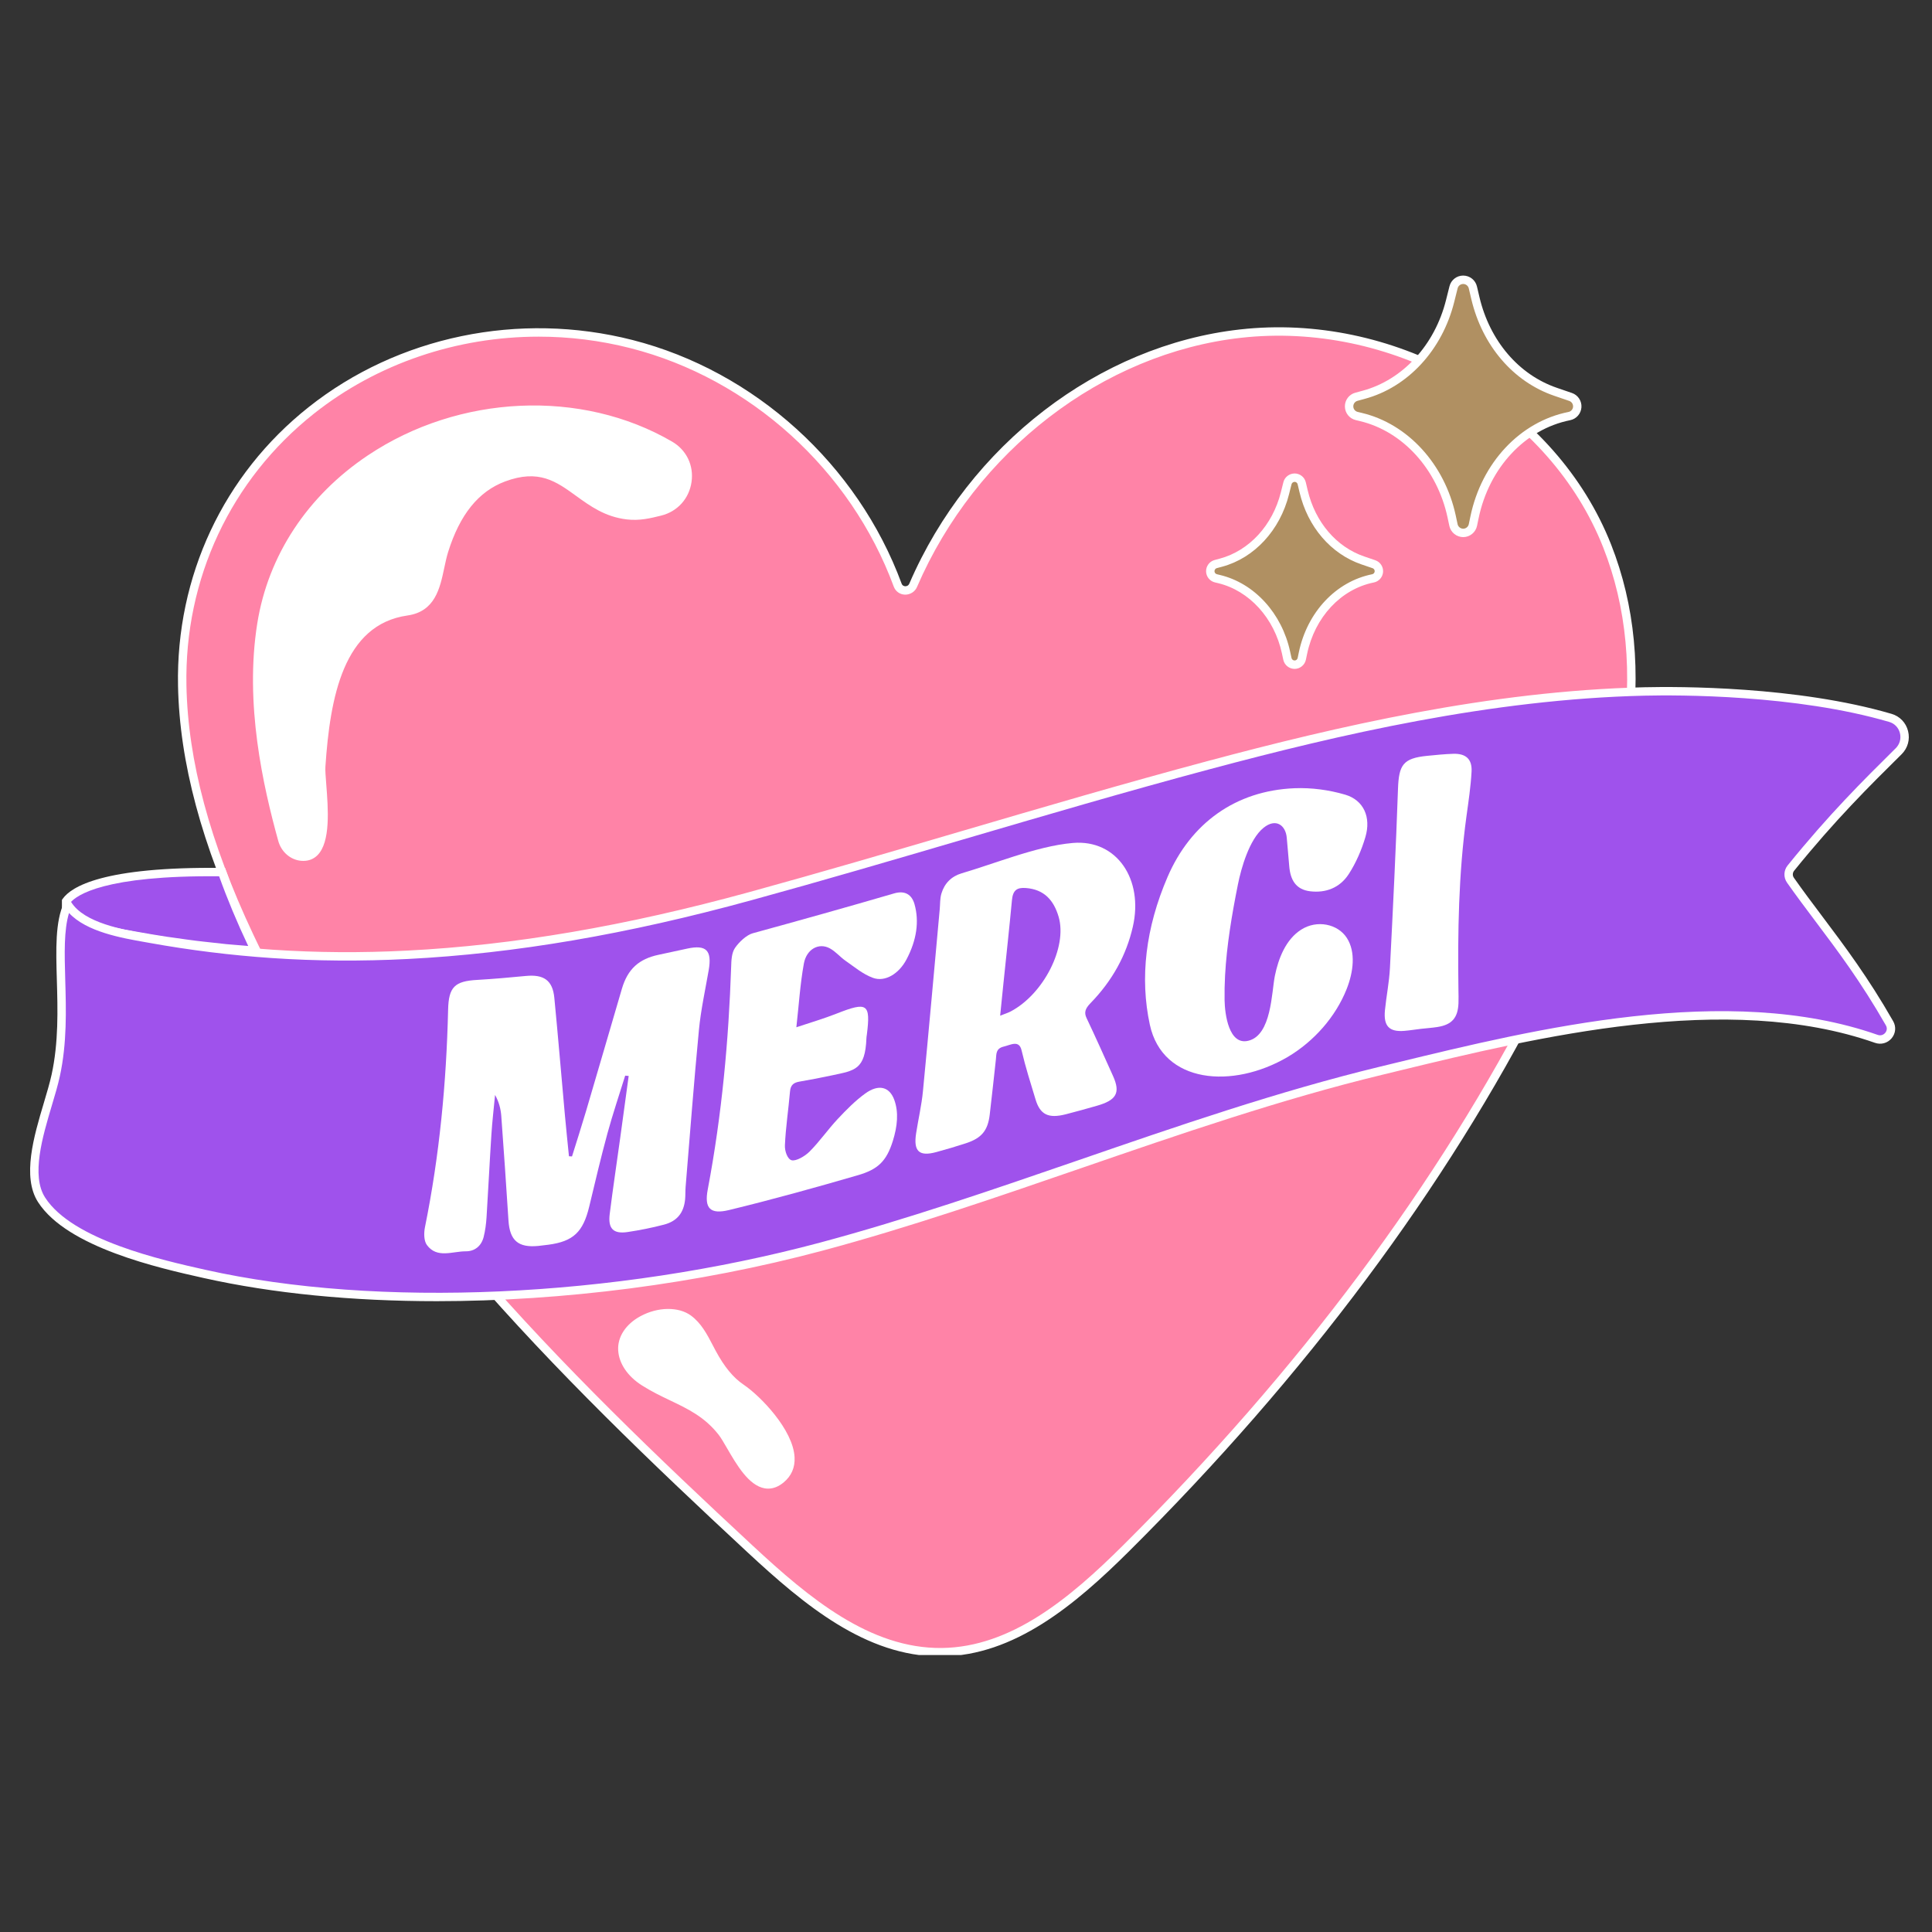<svg xmlns="http://www.w3.org/2000/svg" xmlns:xlink="http://www.w3.org/1999/xlink" width="500" viewBox="0 0 375 375" height="500" preserveAspectRatio="xMidYMid meet"><rect x="0" y="0" width="375" height="375" fill="#333333" stroke="none"/><defs><clipPath id="0825a9e201"><path d="M 34 63 L 318 63 L 318 321.238 L 34 321.238 Z M 34 63 " clip-rule="nonzero"></path></clipPath><clipPath id="1729322d65"><path d="M 261 53.488 L 307 53.488 L 307 105 L 261 105 Z M 261 53.488 " clip-rule="nonzero"></path></clipPath></defs><path fill="#ff83a7" d="M 310.891 103.469 C 299.23 77.523 269.16 61.578 240.777 64.754 C 212.945 67.867 188.332 87.883 177.246 113.609 C 176.664 114.953 174.742 114.938 174.238 113.562 C 165.887 90.914 145.988 72.754 122.559 66.785 C 78.48 55.551 34.457 86.809 35.371 133.109 C 35.707 150.008 41.207 166.43 48.418 181.715 C 70.414 228.348 107.883 265.656 145.68 300.734 C 156.242 310.539 168.387 320.855 182.801 320.691 C 196.855 320.535 208.613 310.422 218.578 300.512 C 250.523 268.754 278.57 232.781 299.035 192.652 C 312.723 165.812 322.992 134.016 311.949 105.98 C 311.617 105.133 311.266 104.297 310.891 103.469 Z M 310.891 103.469 " fill-opacity="1" fill-rule="nonzero"></path><g clip-path="url(#0825a9e201)"><path fill="#ffffff" d="M 182.461 321.512 C 168.078 321.512 156.133 311.547 145.125 301.332 C 108.059 266.93 70 229.383 47.68 182.062 C 39.141 163.965 34.852 147.957 34.555 133.125 C 34.137 111.852 43.375 92.133 59.902 79.027 C 77.262 65.258 100.762 60.383 122.762 65.992 C 146.461 72.031 166.477 90.152 175.004 113.281 C 175.168 113.727 175.555 113.785 175.711 113.789 C 175.828 113.797 176.289 113.77 176.496 113.285 C 188.094 86.375 213.289 67.008 240.688 63.945 C 270.117 60.645 299.949 77.133 311.637 103.137 C 312.012 103.973 312.371 104.82 312.711 105.68 C 321.977 129.203 317.738 157.773 299.762 193.023 C 280.594 230.613 253.473 266.973 219.156 301.094 C 208.582 311.602 196.863 321.352 182.812 321.508 C 182.695 321.512 182.578 321.512 182.461 321.512 Z M 104.551 65.344 C 88.742 65.344 73.242 70.527 60.914 80.305 C 44.789 93.094 35.777 112.336 36.188 133.094 C 36.477 147.691 40.719 163.48 49.152 181.367 C 71.352 228.426 109.285 265.844 146.234 300.137 C 157.086 310.211 168.879 320.016 182.789 319.875 C 196.262 319.723 207.676 310.203 218.004 299.934 C 252.199 265.938 279.215 229.719 298.309 192.281 C 316.059 157.473 320.273 129.34 311.191 106.277 C 310.863 105.445 310.516 104.617 310.148 103.805 C 298.746 78.43 269.617 62.355 240.867 65.566 C 214.043 68.566 189.363 87.551 177.992 113.93 C 177.594 114.863 176.664 115.434 175.668 115.422 C 174.66 115.395 173.82 114.789 173.473 113.848 C 165.129 91.215 145.543 73.484 122.359 67.574 C 116.48 66.074 110.492 65.344 104.551 65.344 Z M 104.551 65.344 " fill-opacity="1" fill-rule="nonzero"></path></g><path fill="#9f52ec" d="M 12.836 174.93 L 12.836 175.988 C 12.871 176.117 12.914 176.246 12.973 176.375 C 12.992 176.426 13.012 176.477 13.035 176.527 C 14.402 179.16 20.32 180.531 24.129 181.242 C 24.148 181.246 24.168 181.25 24.188 181.254 C 24.48 181.309 24.758 181.359 25.023 181.406 C 25.289 181.453 25.535 181.5 25.766 181.539 L 26.551 181.676 C 28.453 182.02 30.367 182.336 32.289 182.629 C 32.844 182.715 33.406 182.781 33.965 182.863 C 35.332 183.059 36.699 183.258 38.07 183.43 C 38.805 183.52 39.543 183.59 40.277 183.676 C 41.473 183.812 42.672 183.953 43.871 184.07 C 44.719 184.152 45.566 184.211 46.414 184.281 C 47.449 184.371 48.484 184.465 49.523 184.539 C 47.012 179.34 44.863 174.227 43.109 169.277 C 19.531 168.996 14.086 173.152 12.836 174.93 Z M 12.836 174.93 " fill-opacity="1" fill-rule="nonzero"></path><path fill="#ffffff" d="M 50.867 185.449 L 49.465 185.352 C 48.688 185.297 47.91 185.23 47.137 185.164 L 45.438 185.02 C 44.891 184.977 44.34 184.934 43.793 184.883 C 42.82 184.789 41.852 184.676 40.883 184.566 L 39.34 184.395 C 38.883 184.344 38.426 184.293 37.969 184.238 C 36.691 184.078 35.414 183.895 34.141 183.711 L 33.129 183.574 C 32.809 183.527 32.484 183.488 32.164 183.438 C 30.227 183.141 28.289 182.82 26.406 182.48 L 24.035 182.055 C 17.176 180.773 13.469 179.137 12.309 176.902 L 12.23 176.723 C 12.152 176.539 12.094 176.367 12.047 176.195 L 12.02 175.988 L 12.02 174.672 L 12.168 174.461 C 13.828 172.102 20.043 168.195 43.121 168.461 L 43.688 168.469 L 43.879 169.004 C 45.617 173.914 47.766 179.02 50.258 184.18 Z M 13.766 176.168 C 14.641 177.855 18.18 179.301 24.277 180.441 L 26.691 180.871 C 28.562 181.211 30.484 181.531 32.41 181.824 C 32.723 181.871 33.035 181.914 33.348 181.953 L 34.375 182.098 C 35.641 182.277 36.902 182.461 38.172 182.617 C 38.617 182.676 39.066 182.723 39.516 182.77 L 41.07 182.941 C 42.031 183.055 42.988 183.164 43.949 183.258 C 44.488 183.309 45.027 183.352 45.566 183.395 L 47.277 183.535 C 47.574 183.562 47.875 183.59 48.176 183.613 C 46.004 179.023 44.109 174.48 42.531 170.086 C 20.293 169.875 14.891 173.723 13.652 175.207 L 13.652 175.871 C 13.668 175.93 13.691 175.984 13.715 176.043 L 13.023 176.5 Z M 13.766 176.168 " fill-opacity="1" fill-rule="nonzero"></path><path fill="#9f52ec" d="M 368.527 145.812 C 370.617 143.75 369.75 140.172 366.934 139.348 C 348.836 134.039 326.449 134.047 319.191 134.211 C 289.234 134.906 259.648 141.824 234.656 148.5 C 218.527 152.812 202.348 157.562 186.699 162.156 C 173.293 166.094 159.43 170.164 145.641 173.945 C 121.574 180.551 99.797 184.273 79.066 185.324 C 70.168 185.781 61.352 185.723 52.852 185.148 C 44.902 184.605 36.926 183.613 29.133 182.207 L 28.367 182.07 C 23.535 181.227 15.871 179.883 13.148 175.555 C 11.535 179.113 11.684 184.367 11.852 190.23 C 12.016 195.934 12.203 202.395 10.816 208.754 C 10.449 210.441 9.883 212.328 9.289 214.324 C 7.43 220.551 5.117 228.297 8.074 232.887 C 13.574 241.422 31.207 245.363 39.68 247.258 C 73.27 254.77 119.156 252.738 159.43 241.965 C 176.141 237.492 193.117 231.641 209.539 225.98 C 228.656 219.395 248.426 212.582 268.07 207.828 L 271.109 207.09 C 298.684 200.391 335.297 191.5 364.195 201.641 C 366.047 202.293 367.73 200.32 366.758 198.613 C 361.918 190.145 357.398 184.133 352.988 178.27 C 351.094 175.75 349.305 173.371 347.523 170.84 C 347.027 170.137 347.066 169.172 347.609 168.5 C 355.645 158.562 362.172 152.105 368.484 145.855 C 368.5 145.844 368.516 145.828 368.527 145.812 Z M 368.527 145.812 " fill-opacity="1" fill-rule="nonzero"></path><path fill="#ffffff" d="M 84.773 252.559 C 68.473 252.559 53 251.074 39.5 248.055 C 30.922 246.137 13.066 242.148 7.387 233.332 C 4.227 228.426 6.598 220.477 8.504 214.09 C 9.094 212.109 9.652 210.238 10.016 208.582 C 11.383 202.32 11.199 195.91 11.035 190.254 C 10.859 184.18 10.711 178.945 12.406 175.219 L 13.031 173.84 L 13.836 175.125 C 16.363 179.145 23.961 180.473 28.5 181.27 L 29.273 181.406 C 37.039 182.809 44.988 183.793 52.906 184.336 C 61.363 184.906 70.152 184.969 79.02 184.512 C 99.691 183.461 121.414 179.75 145.422 173.16 C 159.199 169.379 173.059 165.312 186.461 161.375 C 202.113 156.781 218.289 152.031 234.441 147.711 C 259.48 141.023 289.129 134.094 319.172 133.395 C 325.785 133.242 348.785 133.176 367.16 138.562 C 368.75 139.031 369.945 140.273 370.352 141.891 C 370.766 143.523 370.301 145.207 369.102 146.395 L 369.051 146.445 C 362.762 152.668 356.25 159.109 348.238 169.012 C 347.922 169.406 347.902 169.965 348.191 170.371 C 349.98 172.914 351.754 175.277 353.637 177.777 C 358.043 183.637 362.594 189.695 367.461 198.211 C 368.074 199.277 367.957 200.574 367.172 201.52 C 366.375 202.477 365.098 202.828 363.922 202.41 C 335.25 192.348 298.285 201.328 271.297 207.883 L 268.258 208.621 C 248.648 213.367 228.898 220.172 209.801 226.754 C 193.367 232.418 176.375 238.273 159.641 242.754 C 135.422 249.23 109.172 252.559 84.773 252.559 Z M 13.398 177.211 C 12.387 180.527 12.52 185.059 12.664 190.199 C 12.832 195.957 13.02 202.477 11.609 208.93 C 11.234 210.648 10.668 212.547 10.066 214.559 C 8.258 220.625 6.004 228.176 8.758 232.445 C 14.078 240.703 31.488 244.594 39.855 246.465 C 73.324 253.949 119.062 251.922 159.215 241.176 C 175.898 236.711 192.859 230.867 209.266 225.215 C 228.402 218.617 248.188 211.801 267.875 207.035 L 270.914 206.297 C 298.098 199.695 335.332 190.648 364.461 200.871 C 365.105 201.098 365.637 200.812 365.918 200.477 C 366.055 200.316 366.457 199.738 366.047 199.02 C 361.23 190.594 356.707 184.578 352.332 178.762 C 350.445 176.25 348.66 173.879 346.855 171.312 C 346.152 170.312 346.199 168.945 346.973 167.988 C 355.039 158.016 361.582 151.539 367.91 145.277 L 367.957 145.234 C 368.738 144.461 369.043 143.359 368.773 142.289 C 368.508 141.238 367.734 140.43 366.703 140.129 C 348.551 134.809 325.766 134.875 319.211 135.027 C 289.34 135.719 259.812 142.625 234.867 149.289 C 218.73 153.602 202.566 158.352 186.934 162.938 C 173.516 166.879 159.648 170.949 145.859 174.73 C 121.734 181.355 99.898 185.086 79.105 186.141 C 70.172 186.598 61.32 186.539 52.797 185.961 C 44.82 185.418 36.812 184.426 28.988 183.012 L 28.223 182.875 C 23.582 182.062 16.797 180.875 13.398 177.211 Z M 13.398 177.211 " fill-opacity="1" fill-rule="nonzero"></path><path fill="#b09062" d="M 304.848 77.047 L 301.934 76.047 C 294.258 73.418 288.441 66.621 286.375 57.867 L 285.883 55.789 C 285.68 54.922 284.906 54.309 284.02 54.305 C 284.016 54.305 284.012 54.305 284.008 54.305 C 283.121 54.305 282.352 54.906 282.137 55.766 L 281.469 58.422 C 279.203 67.477 272.762 74.457 264.656 76.641 L 263.285 77.008 C 262.434 77.238 261.848 78.016 261.859 78.898 C 261.871 79.777 262.48 80.539 263.34 80.746 L 264.172 80.945 C 272.777 83.004 279.68 90.578 281.758 100.234 L 282.121 101.914 C 282.309 102.801 283.098 103.434 284.004 103.434 C 284.008 103.434 284.008 103.434 284.012 103.434 C 284.922 103.434 285.707 102.793 285.895 101.898 L 286.203 100.414 C 288.309 90.285 295.531 82.57 304.602 80.762 C 305.457 80.59 306.09 79.867 306.148 79 C 306.203 78.129 305.672 77.328 304.848 77.047 Z M 304.848 77.047 " fill-opacity="1" fill-rule="nonzero"></path><g clip-path="url(#1729322d65)"><path fill="#ffffff" d="M 284.016 104.254 C 282.723 104.254 281.59 103.34 281.32 102.086 L 280.961 100.406 C 278.945 91.055 272.281 83.727 263.98 81.738 L 263.148 81.539 C 261.926 81.246 261.059 80.164 261.043 78.906 C 261.023 77.652 261.859 76.547 263.074 76.223 L 264.441 75.852 C 272.262 73.75 278.484 66.992 280.676 58.223 L 281.344 55.566 C 281.648 54.344 282.742 53.488 284.004 53.488 C 285.293 53.496 286.383 54.367 286.676 55.602 L 287.164 57.68 C 289.168 66.16 294.785 72.738 302.195 75.277 L 305.109 76.277 C 306.281 76.676 307.039 77.82 306.957 79.055 C 306.875 80.289 305.973 81.32 304.758 81.562 C 296.012 83.309 289.039 90.773 287 100.582 L 286.691 102.066 C 286.43 103.328 285.301 104.25 284.016 104.254 Z M 284.012 55.121 C 283.492 55.121 283.051 55.465 282.926 55.961 L 282.262 58.617 C 279.922 67.965 273.258 75.172 264.867 77.426 L 263.5 77.797 C 263.008 77.93 262.668 78.375 262.676 78.887 C 262.684 79.395 263.031 79.832 263.527 79.953 L 264.359 80.152 C 273.27 82.285 280.414 90.102 282.559 100.062 L 282.918 101.742 C 283.027 102.25 283.484 102.621 284.008 102.621 C 284.531 102.621 284.988 102.246 285.094 101.734 L 285.402 100.25 C 287.578 89.801 295.051 81.836 304.441 79.961 C 304.934 79.863 305.301 79.445 305.332 78.945 C 305.363 78.441 305.059 77.98 304.582 77.816 L 301.668 76.82 C 293.727 74.102 287.711 67.086 285.582 58.059 L 285.09 55.977 C 284.969 55.477 284.527 55.125 284.012 55.121 Z M 284.012 55.121 " fill-opacity="1" fill-rule="nonzero"></path></g><path fill="#b09062" d="M 266.68 109.516 L 264.527 108.777 C 258.855 106.836 254.555 101.812 253.027 95.344 L 252.664 93.809 C 252.516 93.168 251.945 92.715 251.289 92.711 C 250.633 92.73 250.055 93.152 249.898 93.789 L 249.406 95.754 C 247.73 102.445 242.969 107.602 236.98 109.215 L 235.969 109.488 C 235.34 109.656 234.906 110.23 234.918 110.883 C 234.926 111.535 235.375 112.098 236.008 112.25 L 236.625 112.395 C 242.984 113.918 248.086 119.512 249.621 126.648 L 249.887 127.891 C 250.027 128.547 250.609 129.016 251.281 129.016 C 251.281 129.016 251.285 129.016 251.285 129.016 C 251.957 129.012 252.539 128.539 252.676 127.879 L 252.902 126.781 C 254.461 119.297 259.797 113.598 266.496 112.262 C 267.129 112.133 267.598 111.602 267.641 110.957 C 267.68 110.316 267.289 109.723 266.68 109.516 Z M 266.68 109.516 " fill-opacity="1" fill-rule="nonzero"></path><path fill="#ffffff" d="M 251.285 129.832 C 250.23 129.832 249.309 129.086 249.086 128.062 L 248.82 126.82 C 247.352 119.992 242.488 114.641 236.43 113.191 L 235.816 113.043 C 234.82 112.805 234.113 111.918 234.098 110.895 C 234.086 109.871 234.766 108.965 235.758 108.699 L 236.77 108.426 C 242.473 106.891 247.012 101.961 248.613 95.555 L 249.105 93.594 C 249.352 92.609 250.219 91.93 251.262 91.898 C 252.328 91.902 253.219 92.613 253.457 93.621 L 253.82 95.156 C 255.285 101.352 259.383 106.156 264.789 108.008 L 266.941 108.742 C 267.898 109.07 268.52 110.004 268.453 111.012 C 268.387 112.02 267.648 112.863 266.656 113.059 C 260.277 114.332 255.191 119.785 253.703 126.949 L 253.473 128.047 C 253.258 129.078 252.34 129.828 251.285 129.832 Z M 251.281 93.527 C 251.004 93.539 250.754 93.723 250.688 93.992 L 250.195 95.953 C 248.449 102.93 243.469 108.316 237.195 110.004 L 236.18 110.273 C 235.91 110.348 235.727 110.594 235.73 110.871 C 235.734 111.148 235.926 111.391 236.199 111.457 L 236.812 111.605 C 243.477 113.199 248.812 119.039 250.414 126.48 L 250.684 127.719 C 250.742 127.996 250.992 128.199 251.277 128.199 C 251.566 128.199 251.816 127.996 251.875 127.715 L 252.102 126.617 C 253.727 118.812 259.312 112.863 266.336 111.461 C 266.605 111.406 266.809 111.18 266.824 110.902 C 266.844 110.629 266.672 110.375 266.414 110.285 L 264.262 109.551 C 258.32 107.516 253.824 102.273 252.234 95.531 L 251.871 93.996 C 251.809 93.723 251.562 93.527 251.281 93.527 Z M 251.281 93.527 " fill-opacity="1" fill-rule="nonzero"></path><path fill="#ffffff" d="M 71.852 89.07 C 61.023 96.316 52.949 107.352 50.75 121.102 C 48.512 135.07 51.043 149.41 54.797 163.012 C 55.277 164.746 56.738 166.121 58.531 166.27 C 65.051 166.812 62.117 152.207 62.348 148.781 C 63.172 136.469 65.316 120.594 78.977 118.652 C 85.102 117.785 84.77 111.477 86.203 106.898 C 88.117 100.789 91.434 95.059 97.734 92.695 C 109.434 88.309 111.883 98.828 121.738 100.008 C 124.094 100.289 126.141 99.781 128.137 99.285 C 134.227 97.777 135.48 89.594 130.055 86.43 C 111.707 75.734 88.516 77.918 71.852 89.07 Z M 71.852 89.07 " fill-opacity="1" fill-rule="nonzero"></path><path fill="#ffffff" d="M 58.879 167.098 C 58.742 167.098 58.605 167.094 58.461 167.082 C 56.387 166.91 54.598 165.359 54.012 163.227 C 51.066 152.57 47.441 136.594 49.941 120.973 C 52.047 107.812 59.668 96.242 71.398 88.391 C 89.117 76.531 112.855 75.461 130.461 85.723 C 133.242 87.344 134.688 90.34 134.227 93.543 C 133.762 96.785 131.504 99.289 128.328 100.078 C 126.273 100.586 124.152 101.117 121.641 100.816 C 117.438 100.316 114.582 98.246 111.82 96.25 C 107.93 93.434 104.57 91.004 98.02 93.457 C 92.875 95.387 89.262 99.863 86.98 107.145 C 86.68 108.109 86.461 109.148 86.227 110.25 C 85.387 114.211 84.438 118.703 79.09 119.465 C 66.668 121.23 64.066 135.301 63.16 148.836 C 63.113 149.52 63.215 150.785 63.328 152.254 C 63.695 156.969 64.199 163.43 61.613 166.004 C 60.879 166.73 59.961 167.098 58.879 167.098 Z M 72.305 89.746 C 60.957 97.34 53.586 108.523 51.555 121.23 C 49.105 136.535 52.68 152.281 55.582 162.793 C 55.992 164.27 57.203 165.34 58.598 165.453 C 59.371 165.523 59.984 165.32 60.461 164.844 C 62.516 162.801 62.004 156.277 61.703 152.379 C 61.578 150.785 61.48 149.527 61.535 148.727 C 62.484 134.539 65.281 119.773 78.863 117.844 C 83.078 117.246 83.832 113.684 84.629 109.91 C 84.863 108.82 85.098 107.695 85.426 106.652 C 87.867 98.863 91.801 94.047 97.449 91.93 C 104.816 89.168 108.867 92.094 112.781 94.926 C 115.371 96.805 118.055 98.742 121.836 99.195 C 124.051 99.461 126.023 98.969 127.938 98.492 C 130.945 97.746 132.324 95.324 132.613 93.309 C 132.977 90.777 131.836 88.414 129.641 87.133 C 112.562 77.18 89.52 78.23 72.305 89.746 Z M 72.305 89.746 " fill-opacity="1" fill-rule="nonzero"></path><path fill="#ffffff" d="M 120.801 262.035 C 120.945 264.617 122.832 266.812 125.012 268.203 C 130.496 271.703 135.867 272.535 140.125 277.977 C 142.371 280.848 146.387 291.395 151.566 287.121 C 157.453 282.266 147.742 272.047 143.895 269.453 C 141.387 267.762 139.602 265.199 138.172 262.535 C 136.906 260.18 135.785 257.586 133.625 256.004 C 129.523 253 120.488 256.387 120.801 262.035 Z M 120.801 262.035 " fill-opacity="1" fill-rule="nonzero"></path><path fill="#ffffff" d="M 149.109 288.941 C 148.875 288.941 148.637 288.922 148.402 288.879 C 145.312 288.324 142.984 284.309 141.113 281.086 C 140.48 279.996 139.934 279.055 139.484 278.48 C 136.777 275.023 133.547 273.48 130.129 271.848 C 128.328 270.988 126.465 270.098 124.574 268.891 C 121.801 267.121 120.129 264.637 119.988 262.078 C 119.844 259.488 121.457 257.02 124.305 255.477 C 127.68 253.645 131.715 253.59 134.109 255.348 C 136.109 256.812 137.25 259.004 138.355 261.125 C 138.535 261.469 138.711 261.812 138.895 262.152 C 140.586 265.301 142.32 267.406 144.352 268.777 C 147.562 270.938 153.969 277.504 154.227 282.875 C 154.324 284.859 153.605 286.5 152.09 287.75 C 151.125 288.543 150.125 288.941 149.109 288.941 Z M 129.719 255.699 C 128.215 255.699 126.562 256.105 125.082 256.91 C 123.988 257.504 121.461 259.188 121.617 261.988 C 121.777 264.871 124.352 266.812 125.449 267.516 C 127.258 268.668 129.074 269.535 130.832 270.375 C 134.426 272.094 137.824 273.715 140.766 277.473 C 141.285 278.137 141.859 279.125 142.52 280.266 C 144.133 283.047 146.344 286.852 148.688 287.273 C 149.465 287.41 150.242 287.156 151.051 286.488 C 152.16 285.574 152.668 284.418 152.594 282.953 C 152.375 278.438 146.52 272.203 143.438 270.129 C 141.18 268.605 139.277 266.316 137.453 262.922 C 137.27 262.578 137.086 262.227 136.906 261.879 C 135.887 259.922 134.836 257.906 133.141 256.66 C 132.262 256.02 131.051 255.699 129.719 255.699 Z M 129.719 255.699 " fill-opacity="1" fill-rule="nonzero"></path><path fill="#ffffff" d="M 111.027 224.461 C 111.934 221.547 112.875 218.633 113.742 215.699 C 116.082 207.805 118.367 199.871 120.711 191.914 C 121.844 188.078 124.016 186.133 127.828 185.324 C 129.684 184.93 131.543 184.52 133.402 184.121 C 137.09 183.324 138.223 184.473 137.559 188.309 C 136.883 192.172 136.031 196.062 135.664 199.883 C 134.684 210.078 133.918 220.242 133.074 230.414 C 133.012 231.207 133.055 231.984 132.98 232.777 C 132.73 235.387 131.441 237.031 128.887 237.699 C 126.535 238.316 124.172 238.785 121.816 239.137 C 119.035 239.547 117.984 238.477 118.348 235.609 C 118.965 230.707 119.699 225.797 120.379 220.891 C 120.934 216.875 121.48 212.859 122.027 208.84 C 121.801 208.82 121.574 208.801 121.348 208.781 C 120.191 212.523 118.926 216.242 117.906 219.984 C 116.617 224.711 115.508 229.453 114.371 234.184 C 113.18 239.117 111.316 240.953 106.43 241.602 C 105.789 241.688 105.145 241.77 104.5 241.832 C 100.566 242.219 98.945 240.762 98.695 236.906 C 98.254 230.133 97.801 223.359 97.297 216.594 C 97.191 215.207 96.836 213.859 96.09 212.527 C 95.848 215.094 95.543 217.664 95.379 220.227 C 95.031 225.574 94.777 230.922 94.438 236.27 C 94.355 237.543 94.191 238.836 93.879 240.086 C 93.438 241.832 92.164 242.891 90.41 242.879 C 87.828 242.867 84.816 244.328 82.859 241.652 C 82.258 240.832 82.262 239.305 82.484 238.199 C 85.305 224.277 86.648 210.164 86.977 195.988 C 87.082 191.57 88.254 190.438 92.633 190.199 C 95.773 190.016 98.918 189.738 102.062 189.434 C 105.551 189.094 107.266 190.285 107.594 193.668 C 108.328 201.215 108.953 208.781 109.637 216.336 C 109.883 219.039 110.164 221.73 110.434 224.43 C 110.633 224.438 110.828 224.449 111.027 224.461 Z M 111.027 224.461 " fill-opacity="1" fill-rule="nonzero"></path><path fill="#ffffff" d="M 196.707 166.262 C 200.672 165.004 204.641 163.922 208.254 163.617 C 216.805 162.891 221.992 170.727 219.879 179.898 C 218.617 185.398 215.922 190.332 211.672 194.703 C 210.625 195.777 210.395 196.543 210.902 197.609 C 212.664 201.316 214.344 205.09 216.043 208.859 C 217.512 212.125 216.719 213.551 212.859 214.641 C 210.859 215.207 208.855 215.781 206.855 216.285 C 203.504 217.137 201.898 216.367 201.004 213.414 C 200.051 210.27 199.051 207.141 198.293 203.895 C 197.805 201.801 196.23 202.801 194.809 203.145 C 193.25 203.523 193.414 204.613 193.305 205.617 C 192.91 209.195 192.527 212.773 192.105 216.355 C 191.742 219.438 190.527 220.91 187.5 221.902 C 185.574 222.531 183.641 223.105 181.711 223.625 C 178.398 224.52 177.277 223.465 177.816 219.988 C 178.238 217.266 178.883 214.504 179.141 211.82 C 180.285 200.023 181.324 188.246 182.402 176.465 C 182.496 175.449 182.43 174.426 182.734 173.418 C 183.328 171.438 184.688 170.094 186.637 169.516 C 189.832 168.57 193.27 167.352 196.707 166.262 Z M 194.129 197.145 C 195.07 196.77 195.633 196.605 196.168 196.324 C 202.551 192.965 207.191 183.859 205.488 177.98 C 204.551 174.754 202.684 172.625 199.109 172.363 C 197.406 172.238 196.602 172.766 196.418 174.723 C 195.914 180.105 195.32 185.508 194.762 190.902 C 194.559 192.852 194.367 194.801 194.129 197.145 Z M 194.129 197.145 " fill-opacity="1" fill-rule="nonzero"></path><path fill="#ffffff" d="M 237.785 189.34 C 237.699 190.953 237.664 192.555 237.691 194.148 C 237.738 196.809 238.5 202.934 242.289 202.012 C 246.82 200.938 246.801 192.605 247.453 189.402 C 248.133 186.051 249.562 182.355 252.543 180.453 C 255.609 178.484 259.66 179.324 261.418 182.047 C 263.188 184.785 262.699 188.652 261.383 191.977 C 259.254 197.344 255.07 202.105 249.973 205.137 C 239.25 211.441 225.672 210.34 223.188 198.918 C 221.211 189.797 222.375 180.082 226.621 170.219 C 231.117 159.797 239.801 153.469 251.254 152.996 C 254.598 152.863 257.973 153.328 261.09 154.242 C 264.695 155.305 266.16 158.617 265.023 162.469 C 264.297 164.938 263.219 167.453 261.789 169.664 C 260.043 172.352 257.301 173.355 254.32 173 C 251.473 172.664 250.441 170.73 250.234 168.051 C 250.094 166.234 249.906 164.43 249.758 162.609 C 249.566 160.246 247.691 158.695 245.242 160.684 C 242.484 162.922 240.902 168.559 240.285 171.645 C 239.102 177.539 238.102 183.492 237.785 189.34 Z M 237.785 189.34 " fill-opacity="1" fill-rule="nonzero"></path><path fill="#ffffff" d="M 154.574 199.391 C 157.469 198.434 159.949 197.699 162.402 196.734 C 168.348 194.391 169.012 194.797 168.258 200.812 C 168.227 201.031 168.184 201.258 168.176 201.469 C 167.949 207.668 165.887 207.777 161.578 208.707 C 159.441 209.168 157.305 209.574 155.176 209.941 C 154.066 210.133 153.449 210.574 153.34 211.859 C 153.039 215.34 152.5 218.867 152.352 222.309 C 152.301 223.438 152.852 225.004 153.668 225.207 C 154.488 225.418 156.211 224.445 157.125 223.531 C 159.074 221.582 160.68 219.25 162.578 217.219 C 164.242 215.441 166.012 213.645 167.934 212.254 C 170.59 210.332 172.66 210.988 173.566 213.445 C 174.469 215.891 174.184 218.629 173.293 221.48 C 172.059 225.406 170.402 226.977 166.543 228.102 C 158.184 230.531 149.82 232.855 141.461 234.879 C 137.863 235.742 136.68 234.555 137.371 230.895 C 140.125 216.32 141.434 201.918 141.918 187.633 C 141.957 186.445 141.992 184.988 142.656 184.004 C 143.453 182.832 144.914 181.477 146.102 181.148 C 155.246 178.641 164.395 176.082 173.543 173.41 C 175.727 172.77 177.008 173.719 177.508 175.512 C 178.445 178.84 177.934 182.469 175.949 186.227 C 174.477 189.023 171.789 190.652 169.453 189.805 C 167.469 189.086 165.852 187.684 164.137 186.5 C 163.07 185.762 162.23 184.715 161.094 184.09 C 158.953 182.906 156.543 184.203 156.027 187.039 C 155.305 191.039 155.066 194.996 154.574 199.391 Z M 154.574 199.391 " fill-opacity="1" fill-rule="nonzero"></path><path fill="#ffffff" d="M 275.781 199.699 C 274.715 199.824 273.648 200.004 272.582 200.09 C 269.66 200.332 268.516 199.18 268.816 196.094 C 269.086 193.367 269.648 190.637 269.785 187.922 C 270.379 176.316 270.945 164.723 271.348 153.141 C 271.512 148.441 272.348 147.184 276.969 146.711 C 278.68 146.547 280.391 146.363 282.102 146.312 C 284.531 146.246 285.762 147.348 285.629 149.777 C 285.473 152.676 285.035 155.57 284.637 158.457 C 283.105 169.648 282.926 180.902 283.082 192.156 C 283.098 193.008 283.121 193.867 283.09 194.719 C 282.977 197.59 281.789 198.91 278.984 199.344 C 277.922 199.512 276.852 199.574 275.781 199.699 Z M 275.781 199.699 " fill-opacity="1" fill-rule="nonzero"></path></svg>